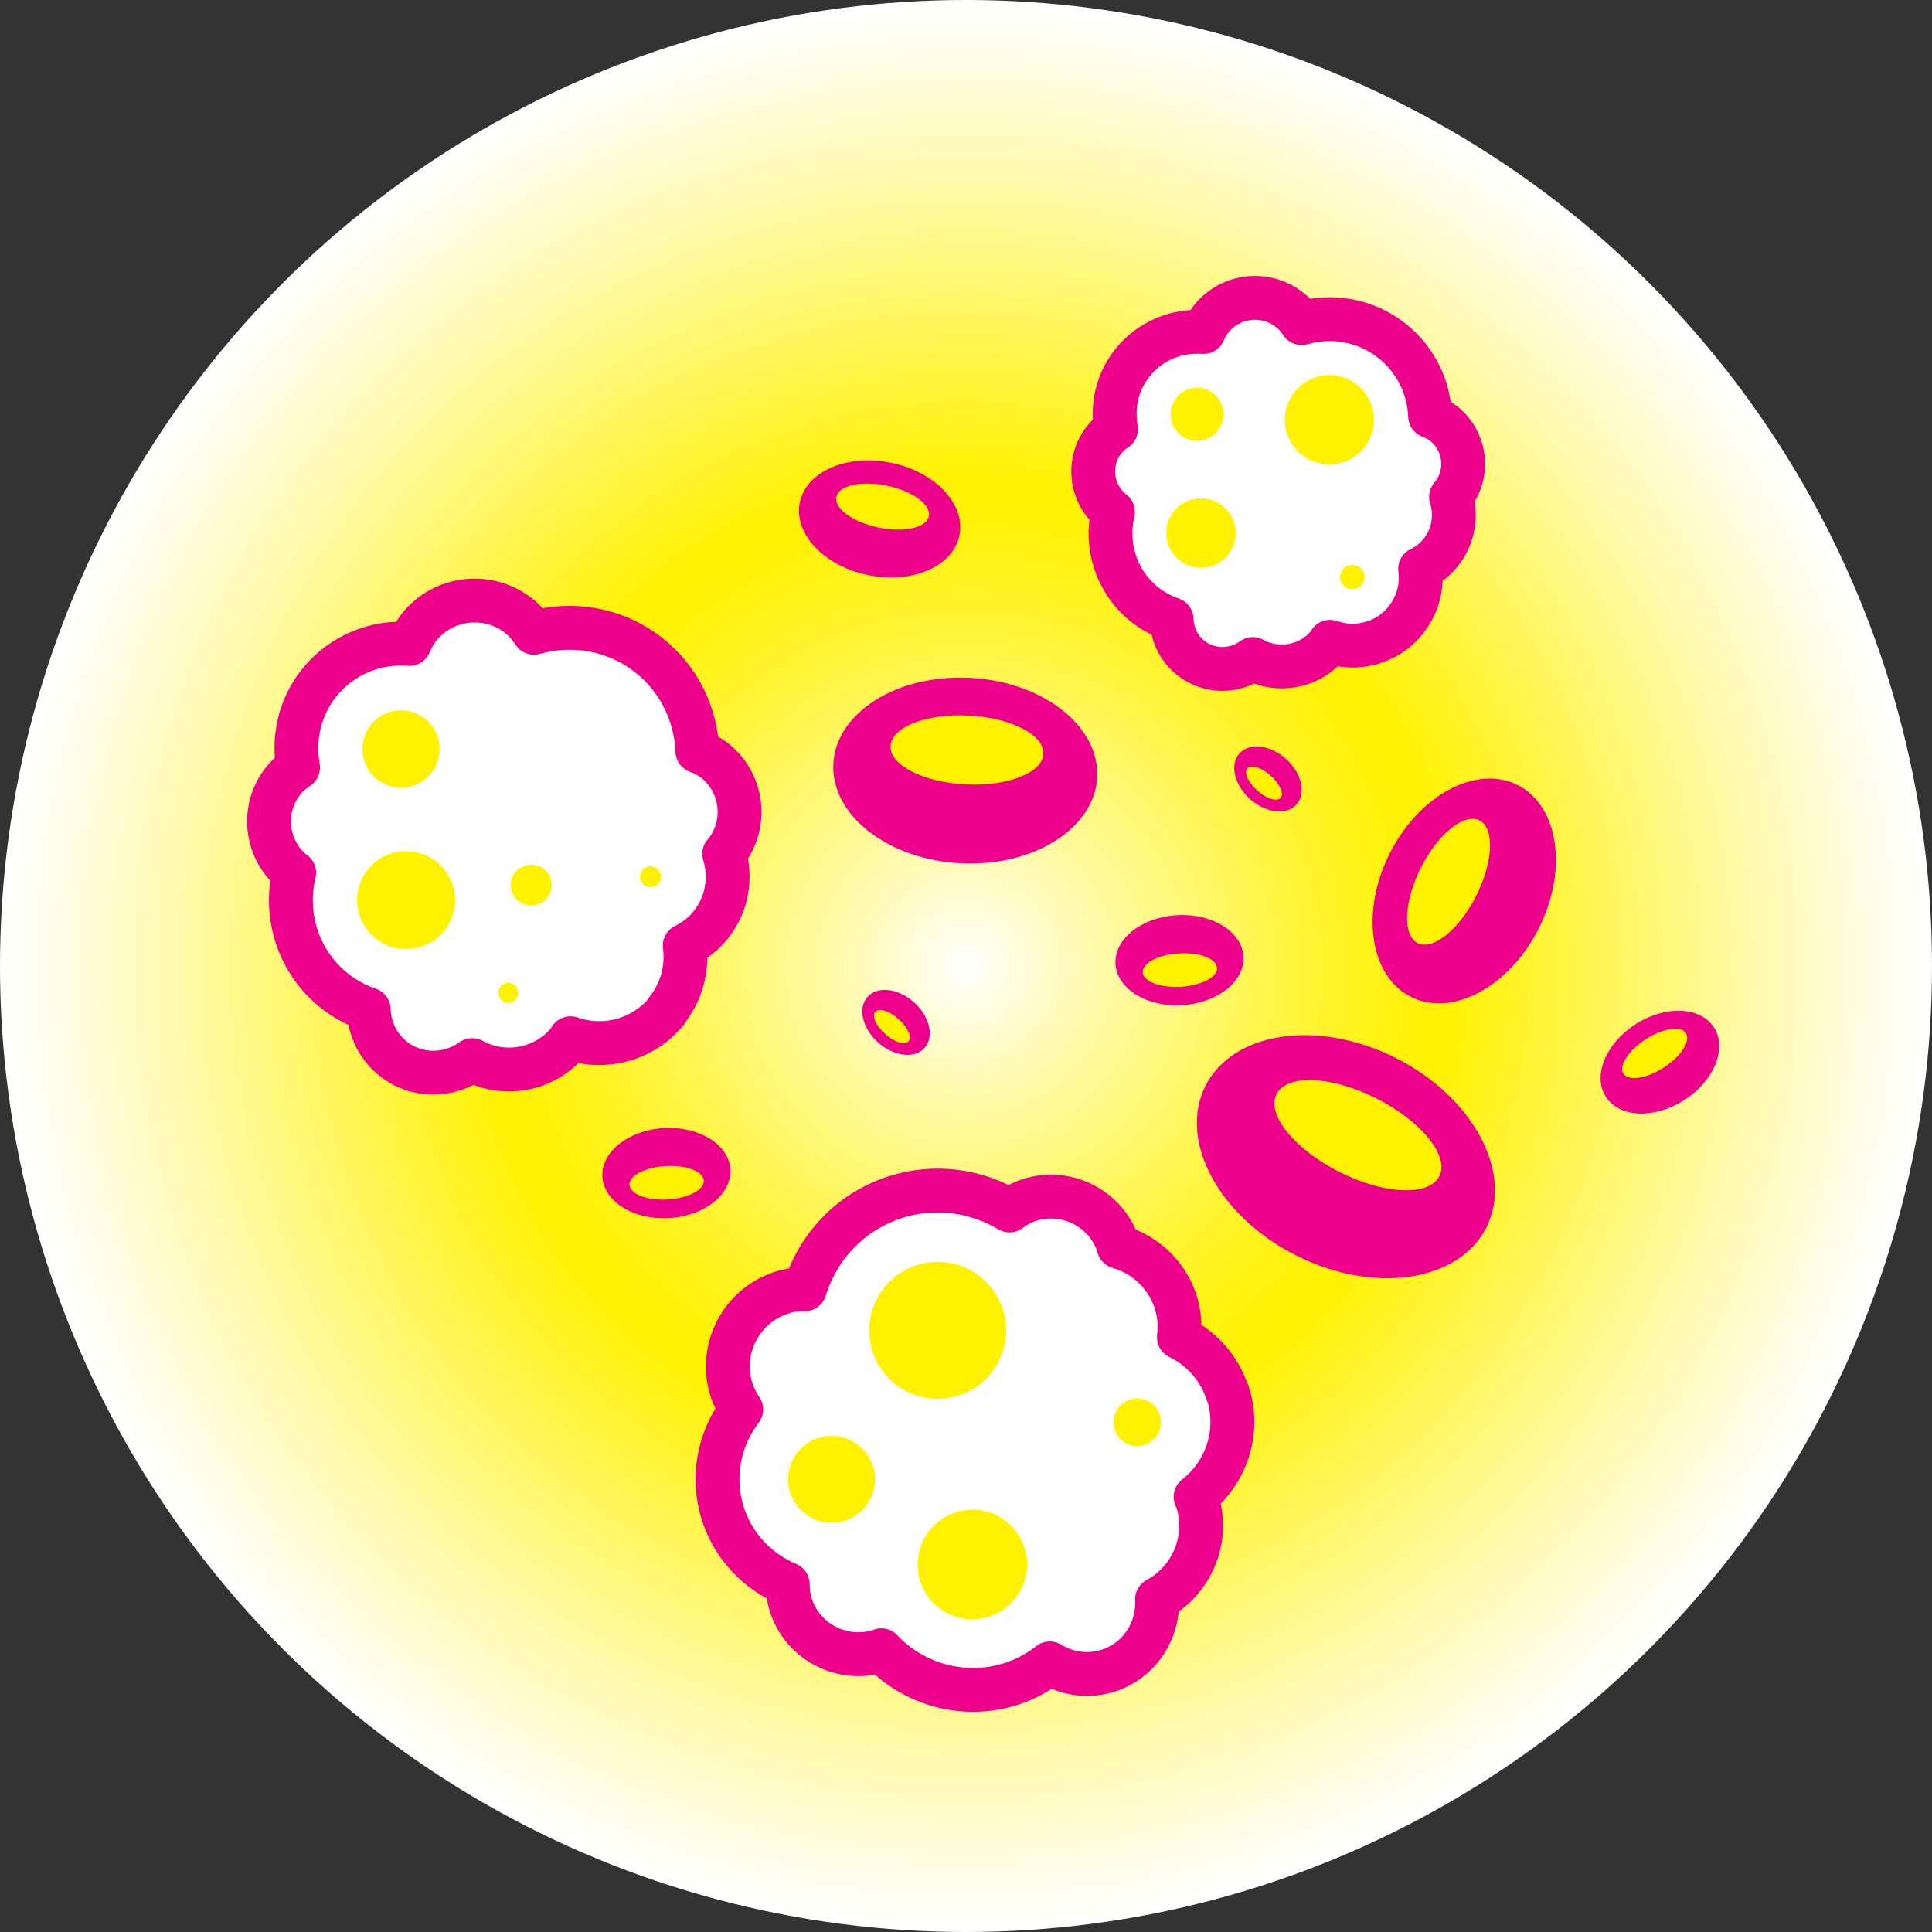<svg xmlns="http://www.w3.org/2000/svg" xmlns:xlink="http://www.w3.org/1999/xlink" id="Layer_1" data-name="Layer 1" viewBox="0 0 108.82 108.82"><rect x="0" y="0" width="108.82" height="108.82" fill="#333333" stroke="none"/><defs><style>      .cls-1 {        stroke: #ec008c;        stroke-linecap: round;        stroke-linejoin: round;        stroke-width: 2.47px;      }      .cls-1, .cls-2 {        fill: #fff;      }      .cls-3 {        fill: #ec008c;      }      .cls-4 {        fill: #fff200;      }      .cls-5 {        fill: url(#radial-gradient);      }    </style><radialGradient id="radial-gradient" cx="54.41" cy="54.41" fx="54.41" fy="54.41" r="54.41" gradientUnits="userSpaceOnUse"><stop offset="0" stop-color="#fff"></stop><stop offset=".13" stop-color="#fffaad"></stop><stop offset=".27" stop-color="#fff762"></stop><stop offset=".37" stop-color="#fff42d"></stop><stop offset=".45" stop-color="#fff20c"></stop><stop offset=".5" stop-color="#fff200"></stop><stop offset=".63" stop-color="#fff548"></stop><stop offset=".81" stop-color="#fffaa9"></stop><stop offset=".94" stop-color="#fffde7"></stop><stop offset="1" stop-color="#fff"></stop></radialGradient></defs><circle class="cls-5" cx="54.41" cy="54.41" r="54.41"></circle><g><g id="g28921"><ellipse class="cls-3" cx="54.37" cy="43.39" rx="5.23" ry="7.44" transform="translate(8.22 95.45) rotate(-87.03)"></ellipse><ellipse class="cls-4" cx="54.46" cy="42.24" rx="1.94" ry="4.31" transform="translate(9.46 94.44) rotate(-87.03)"></ellipse></g><g id="g28927"><path class="cls-3" d="M45.05,28.3c-.36,1.75,1.35,3.58,3.84,4.09,2.48,.52,4.79-.48,5.15-2.23,.36-1.75-1.35-3.58-3.84-4.09-2.48-.52-4.79,.48-5.15,2.23Z"></path><path class="cls-4" d="M47.11,27.99c-.13,.65,.92,1.42,2.36,1.72,1.44,.3,2.71,.02,2.85-.63,.13-.65-.92-1.42-2.36-1.72s-2.71-.02-2.85,.63Z"></path></g><g id="g28933"><path class="cls-3" d="M90.45,61.78c.76,1.18,2.74,1.26,4.42,.18,1.68-1.08,2.43-2.91,1.67-4.09-.76-1.18-2.74-1.26-4.42-.18-1.68,1.08-2.43,2.91-1.67,4.09Z"></path><path class="cls-4" d="M91.44,60.47c.28,.44,1.3,.29,2.27-.34,.97-.63,1.53-1.49,1.25-1.93-.28-.44-1.3-.29-2.27,.34-.97,.63-1.53,1.49-1.25,1.93Z"></path></g><g id="g28939"><path class="cls-3" d="M62.83,54.29c.08,1.4,1.76,2.45,3.75,2.33s3.54-1.34,3.46-2.74c-.08-1.4-1.76-2.45-3.75-2.33-1.99,.11-3.54,1.34-3.46,2.74Z"></path><path class="cls-4" d="M64.36,54.76c.03,.52,.99,.89,2.15,.82,1.15-.07,2.07-.54,2.04-1.06-.03-.52-.99-.89-2.14-.82-1.16,.07-2.07,.54-2.04,1.06Z"></path></g><g id="g28945"><path class="cls-3" d="M33.93,66.28c.08,1.4,1.76,2.45,3.75,2.33,1.99-.11,3.54-1.34,3.46-2.74-.08-1.4-1.76-2.45-3.75-2.33-1.99,.11-3.54,1.34-3.46,2.74Z"></path><path class="cls-4" d="M35.46,66.74c.03,.52,.99,.89,2.14,.82,1.16-.07,2.07-.54,2.04-1.06-.03-.52-.99-.89-2.15-.82-1.15,.07-2.07,.54-2.04,1.06Z"></path></g><g id="g28897"><path class="cls-3" d="M48.86,56.15c-.56,.62-.29,1.77,.6,2.57,.89,.79,2.06,.93,2.62,.3,.56-.62,.29-1.77-.6-2.57-.89-.79-2.06-.93-2.62-.3Z"></path><path class="cls-4" d="M49.3,56.99c-.21,.23,.04,.79,.56,1.25,.51,.46,1.1,.64,1.31,.41,.21-.23-.04-.79-.56-1.25-.51-.46-1.1-.64-1.31-.41Z"></path></g><g id="g28897-2" data-name="g28897"><path class="cls-3" d="M69.81,42.44c-.56,.62-.29,1.77,.6,2.57,.89,.79,2.06,.93,2.62,.3,.56-.62,.29-1.77-.6-2.57-.89-.79-2.06-.93-2.62-.3Z"></path><path class="cls-4" d="M70.26,43.28c-.21,.23,.04,.79,.56,1.25,.51,.46,1.1,.64,1.31,.41,.21-.23-.04-.79-.56-1.25-.51-.46-1.1-.64-1.31-.41Z"></path></g><g id="g28909"><ellipse class="cls-3" cx="82.48" cy="50.18" rx="6.68" ry="4.7" transform="translate(.54 101.25) rotate(-63.25)"></ellipse><path class="cls-4" d="M80.03,48.88c-.96,1.91-1.04,3.81-.18,4.24,.86,.43,2.34-.76,3.3-2.67,.96-1.91,1.04-3.81,.18-4.24-.86-.43-2.34,.76-3.3,2.67Z"></path></g><g id="g28915"><ellipse class="cls-3" cx="75.81" cy="65.16" rx="6.23" ry="8.86" transform="translate(-16.5 103.52) rotate(-63.25)"></ellipse><path class="cls-4" d="M71.9,61.63c-.58,1.14,1.01,3.1,3.54,4.38,2.53,1.28,5.05,1.38,5.63,.24,.58-1.14-1.01-3.1-3.54-4.38-2.53-1.28-5.05-1.38-5.63-.24Z"></path></g><g><path class="cls-1" d="M69.13,78.44c-.47-1.42-1.48-2.51-2.73-3.12,.08-.66,.03-1.34-.19-2.02-.51-1.54-1.74-2.65-3.2-3.07,0-.03-.01-.06-.02-.09-.69-2.09-2.95-3.23-5.04-2.54-.41,.13-.76,.34-1.09,.58-1.89-1.13-4.24-1.47-6.49-.73-2.51,.83-4.32,2.81-5.04,5.17-.44,0-.89,.05-1.33,.2-2.29,.75-3.54,3.23-2.78,5.52,.13,.38,.32,.73,.53,1.05-1.25,1.64-1.71,3.84-1.01,5.94,.61,1.84,1.98,3.2,3.63,3.9,0,.4,.05,.8,.18,1.2,.69,2.09,2.95,3.23,5.05,2.54,.02,0,.03-.01,.04-.02,1.83,1.94,4.68,2.76,7.37,1.88,.79-.26,1.5-.66,2.12-1.14,.97,.59,2.16,.78,3.32,.4,1.75-.58,2.81-2.25,2.72-4.01,1.97-1.06,2.97-3.41,2.25-5.6-.02-.06-.05-.11-.08-.17,1.73-1.35,2.53-3.67,1.81-5.87Z"></path><g><path class="cls-4" d="M52.82,79.29c-1.88,0-3.55-1.2-4.14-2.99-.36-1.11-.28-2.29,.25-3.33,.52-1.04,1.42-1.81,2.53-2.18,.44-.15,.9-.22,1.37-.22,1.88,0,3.55,1.2,4.14,2.99,.36,1.11,.28,2.29-.25,3.33-.52,1.04-1.42,1.81-2.53,2.18-.44,.15-.9,.22-1.37,.22Z"></path><path class="cls-2" d="M52.82,71.07h0c1.67,0,3.14,1.07,3.66,2.65,.67,2.02-.44,4.21-2.46,4.87-.39,.13-.8,.2-1.21,.2-1.67,0-3.14-1.07-3.66-2.65-.32-.98-.25-2.02,.22-2.94,.46-.92,1.26-1.6,2.24-1.93,.39-.13,.8-.2,1.21-.2m0-1c-.5,0-1.02,.08-1.52,.25-2.55,.84-3.93,3.59-3.09,6.13,.67,2.04,2.57,3.34,4.61,3.34,.5,0,1.02-.08,1.52-.25,2.55-.84,3.93-3.59,3.09-6.13-.67-2.04-2.57-3.34-4.61-3.34h0Z"></path></g><g><path class="cls-4" d="M46.84,86.28c-1.28,0-2.4-.82-2.8-2.03-.51-1.54,.33-3.22,1.88-3.73,.3-.1,.61-.15,.92-.15,1.28,0,2.4,.82,2.8,2.03,.51,1.54-.33,3.22-1.88,3.73-.3,.1-.61,.15-.92,.15Z"></path><path class="cls-2" d="M46.84,80.88c1.06,0,1.99,.68,2.33,1.68,.42,1.28-.28,2.67-1.56,3.09-.25,.08-.51,.12-.77,.12-1.06,0-1.99-.68-2.33-1.68-.42-1.28,.28-2.67,1.56-3.09,.25-.08,.51-.12,.77-.12m0-1c-.36,0-.72,.06-1.08,.17-1.81,.6-2.79,2.55-2.2,4.36,.48,1.45,1.83,2.37,3.28,2.37,.36,0,.72-.06,1.08-.17,1.81-.6,2.79-2.55,2.2-4.36-.48-1.45-1.83-2.37-3.28-2.37h0Z"></path></g><g><path class="cls-4" d="M54.77,91.7c-1.55,0-2.92-.99-3.41-2.46-.62-1.88,.41-3.91,2.28-4.53,.37-.12,.74-.18,1.12-.18,1.55,0,2.92,.99,3.41,2.46,.3,.91,.23,1.88-.2,2.74-.43,.85-1.17,1.49-2.08,1.79-.37,.12-.74,.18-1.12,.18Z"></path><path class="cls-2" d="M54.77,85.03h0c1.33,0,2.51,.85,2.93,2.12,.53,1.62-.35,3.36-1.96,3.9-.31,.1-.64,.16-.97,.16-1.33,0-2.51-.85-2.93-2.12-.53-1.62,.35-3.36,1.96-3.9,.31-.1,.64-.16,.97-.16m0-1c-.42,0-.86,.07-1.28,.21-2.14,.71-3.31,3.02-2.6,5.16,.57,1.72,2.16,2.81,3.88,2.81,.42,0,.86-.07,1.28-.21,2.14-.71,3.31-3.02,2.6-5.16-.57-1.72-2.16-2.81-3.88-2.81h0Z"></path></g><g><path class="cls-4" d="M64.06,81.96c-.8,0-1.5-.51-1.75-1.26-.15-.47-.12-.97,.1-1.41,.22-.44,.6-.76,1.07-.92,.19-.06,.38-.09,.58-.09,.8,0,1.5,.51,1.75,1.26,.15,.47,.12,.97-.1,1.41-.22,.44-.6,.77-1.07,.92-.19,.06-.38,.09-.58,.09Z"></path><path class="cls-2" d="M64.06,78.77c.58,0,1.09,.37,1.27,.92,.11,.34,.09,.7-.08,1.02-.16,.32-.44,.56-.78,.67-.14,.05-.28,.07-.42,.07-.58,0-1.09-.37-1.27-.92-.11-.34-.09-.7,.08-1.02,.16-.32,.44-.56,.78-.67,.14-.05,.28-.07,.42-.07m0-1c-.24,0-.49,.04-.73,.12-1.23,.4-1.89,1.73-1.49,2.96,.32,.98,1.24,1.61,2.22,1.61,.24,0,.49-.04,.73-.12,1.23-.4,1.89-1.73,1.49-2.96-.32-.98-1.24-1.61-2.22-1.61h0Z"></path></g></g><g><path class="cls-1" d="M79.18,34.92c.68-.84,.94-1.89,.81-2.88,.43-.21,.83-.51,1.15-.91,.74-.92,.92-2.1,.59-3.15,.01-.02,.03-.03,.05-.05,1-1.24,.79-3.06-.45-4.06-.24-.19-.51-.33-.78-.43-.06-1.59-.78-3.15-2.12-4.22-1.49-1.2-3.41-1.51-5.12-1.02-.18-.27-.38-.52-.65-.73-1.36-1.09-3.35-.87-4.44,.49-.18,.23-.32,.48-.43,.74-1.49-.11-3,.48-4,1.73-.88,1.09-1.16,2.46-.93,3.74-.24,.16-.47,.35-.65,.58-1,1.24-.79,3.07,.45,4.06,0,0,.02,.01,.03,.02-.45,1.87,.17,3.93,1.77,5.21,.47,.38,.99,.65,1.53,.84,.03,.82,.38,1.62,1.07,2.17,1.04,.83,2.48,.82,3.5,.07,1.42,.78,3.24,.46,4.28-.85,.03-.04,.05-.08,.07-.12,1.5,.52,3.22,.09,4.27-1.22Z"></path><g><path class="cls-4" d="M74.87,26.66c-.69,0-1.34-.23-1.88-.66-.63-.5-1.02-1.22-1.11-2.02-.09-.8,.14-1.59,.64-2.21,.58-.72,1.43-1.13,2.35-1.13,.69,0,1.34,.23,1.88,.66,.63,.5,1.02,1.22,1.11,2.02,.09,.8-.14,1.59-.64,2.21-.58,.72-1.43,1.13-2.35,1.13Z"></path><path class="cls-2" d="M74.88,21.13h0c.58,0,1.12,.19,1.57,.55,.52,.42,.85,1.02,.93,1.69,.07,.67-.12,1.32-.54,1.85-.48,.6-1.2,.94-1.96,.94-.58,0-1.12-.19-1.57-.55-.52-.42-.85-1.02-.93-1.69-.07-.67,.12-1.32,.54-1.85,.48-.6,1.2-.94,1.96-.94m0-1c-1.03,0-2.05,.45-2.74,1.32-1.21,1.51-.97,3.73,.55,4.94,.65,.52,1.42,.77,2.19,.77,1.03,0,2.05-.45,2.74-1.32,1.21-1.51,.97-3.73-.55-4.94-.65-.52-1.42-.77-2.19-.77h0Z"></path></g><g><path class="cls-4" d="M67.42,25.33c-.46,0-.89-.15-1.25-.44-.86-.69-1-1.95-.31-2.8,.38-.48,.95-.75,1.56-.75,.46,0,.89,.15,1.25,.44,.86,.69,1,1.95,.31,2.8-.38,.48-.95,.75-1.56,.75Z"></path><path class="cls-2" d="M67.43,21.84h0c.34,0,.66,.11,.93,.33,.31,.25,.51,.61,.55,1,.04,.4-.07,.79-.32,1.1-.29,.36-.71,.56-1.17,.56-.34,0-.67-.11-.93-.33-.31-.25-.51-.61-.55-1-.04-.4,.07-.79,.32-1.1,.29-.36,.71-.56,1.17-.56m0-1c-.73,0-1.46,.32-1.95,.94-.86,1.08-.69,2.65,.39,3.51,.46,.37,1.01,.55,1.56,.55,.73,0,1.46-.32,1.95-.94,.86-1.08,.69-2.65-.39-3.51-.46-.37-1.01-.55-1.56-.55h0Z"></path></g><g><path class="cls-4" d="M67.65,32.49c-.56,0-1.09-.19-1.53-.54-.51-.41-.83-.99-.91-1.65-.07-.65,.11-1.29,.52-1.8,.47-.58,1.17-.92,1.92-.92,.56,0,1.09,.19,1.53,.54,.51,.41,.83,.99,.91,1.65,.07,.65-.11,1.29-.52,1.8-.47,.58-1.17,.92-1.92,.92Z"></path><path class="cls-2" d="M67.65,28.07h0c.45,0,.87,.15,1.22,.43,.41,.33,.66,.79,.72,1.31,.06,.52-.09,1.03-.42,1.44-.37,.47-.93,.73-1.53,.73-.45,0-.87-.15-1.22-.43-.41-.33-.66-.79-.72-1.31-.06-.52,.09-1.03,.42-1.44,.37-.47,.93-.73,1.53-.73m0-1c-.87,0-1.72,.38-2.31,1.11-1.02,1.27-.82,3.13,.46,4.15,.55,.44,1.2,.65,1.85,.65,.87,0,1.72-.38,2.31-1.11,1.02-1.27,.82-3.13-.46-4.15-.55-.44-1.2-.65-1.85-.65h0Z"></path></g><g><path class="cls-4" d="M76.16,33.7c-.27,0-.53-.09-.74-.26-.51-.41-.6-1.16-.19-1.68,.23-.28,.57-.45,.93-.45,.27,0,.53,.09,.74,.26,.51,.41,.6,1.16,.19,1.68-.23,.28-.57,.45-.93,.45Z"></path><path class="cls-2" d="M76.17,31.81c.11,0,.27,.03,.43,.15,.3,.24,.35,.68,.11,.97-.13,.17-.33,.26-.54,.26-.11,0-.28-.03-.43-.15-.14-.12-.24-.28-.26-.46-.02-.18,.03-.36,.15-.51,.13-.17,.33-.26,.54-.26m0-1c-.5,0-.99,.22-1.32,.63-.58,.73-.47,1.8,.26,2.38,.31,.25,.69,.37,1.06,.37,.5,0,.99-.22,1.32-.63,.58-.73,.47-1.79-.26-2.38-.31-.25-.69-.37-1.06-.37h0Z"></path></g></g><g><path class="cls-1" d="M37.54,56.93c.86-1.07,1.19-2.4,1.03-3.67,.55-.27,1.05-.65,1.46-1.16,.94-1.17,1.17-2.68,.76-4.01,.02-.02,.04-.04,.06-.06,1.27-1.58,1.01-3.9-.57-5.17-.31-.25-.65-.42-1-.55-.08-2.02-.99-4.01-2.69-5.37-1.9-1.52-4.34-1.92-6.52-1.3-.22-.34-.49-.66-.82-.93-1.73-1.39-4.27-1.11-5.65,.62-.23,.29-.4,.61-.54,.94-1.89-.15-3.82,.61-5.09,2.2-1.11,1.39-1.47,3.13-1.18,4.76-.3,.2-.59,.44-.83,.74-1.27,1.58-1.01,3.9,.57,5.17,.01,0,.02,.01,.04,.02-.58,2.38,.21,5,2.25,6.63,.6,.48,1.26,.83,1.95,1.07,.03,1.04,.49,2.06,1.36,2.76,1.32,1.06,3.15,1.04,4.46,.09,1.81,.99,4.12,.58,5.45-1.08,.04-.05,.06-.1,.09-.15,1.91,.66,4.1,.11,5.44-1.55Z"></path><g><path class="cls-4" d="M22.58,44.86c-.61,0-1.19-.2-1.67-.59-.56-.45-.91-1.08-.99-1.79-.08-.71,.12-1.41,.57-1.97,.51-.64,1.27-1,2.09-1,.61,0,1.19,.2,1.67,.59,.56,.45,.91,1.08,.99,1.79s-.12,1.41-.57,1.97c-.51,.64-1.27,1-2.09,1Z"></path><path class="cls-2" d="M22.59,40.01h0c.5,0,.97,.17,1.36,.48,.94,.75,1.09,2.12,.34,3.06-.42,.52-1.03,.82-1.7,.82-.5,0-.97-.17-1.36-.48-.94-.75-1.09-2.12-.34-3.06,.41-.52,1.03-.82,1.7-.82m0-1c-.93,0-1.85,.41-2.48,1.19-1.1,1.37-.88,3.37,.49,4.46,.59,.47,1.29,.7,1.98,.7,.93,0,1.85-.41,2.48-1.19,1.1-1.37,.88-3.37-.49-4.46-.59-.47-1.29-.7-1.98-.7h0Z"></path></g><g><path class="cls-4" d="M22.87,53.97c-.75,0-1.45-.25-2.04-.72-.68-.54-1.11-1.32-1.2-2.19-.1-.87,.15-1.72,.7-2.4,.62-.78,1.55-1.22,2.55-1.22,.75,0,1.45,.25,2.04,.72,.68,.54,1.11,1.32,1.2,2.19,.1,.87-.15,1.72-.7,2.4-.62,.78-1.55,1.22-2.55,1.22Z"></path><path class="cls-2" d="M22.88,47.94h0c.63,0,1.23,.21,1.72,.61,.58,.46,.94,1.12,1.02,1.85,.08,.73-.13,1.45-.59,2.03-.53,.66-1.31,1.03-2.16,1.03-.63,0-1.23-.21-1.72-.61-.58-.46-.94-1.12-1.02-1.85-.08-.73,.13-1.45,.59-2.03,.53-.66,1.31-1.03,2.16-1.03m0-1c-1.1,0-2.19,.48-2.94,1.41-1.3,1.62-1.04,3.99,.58,5.29,.69,.56,1.52,.83,2.35,.83,1.1,0,2.19-.48,2.94-1.41,1.3-1.62,1.04-3.99-.58-5.29-.69-.56-1.52-.83-2.35-.83h0Z"></path></g><g><path class="cls-4" d="M29.92,51.51c-.38,0-.74-.12-1.03-.36-.71-.57-.83-1.61-.26-2.33,.32-.39,.79-.62,1.29-.62,.38,0,.74,.12,1.03,.36,.71,.57,.83,1.61,.26,2.33-.32,.39-.79,.62-1.29,.62Z"></path><path class="cls-2" d="M29.92,48.7h0c.26,0,.51,.09,.72,.25,.5,.4,.58,1.13,.18,1.62-.22,.27-.55,.43-.9,.43-.26,0-.51-.09-.72-.25-.5-.4-.58-1.13-.18-1.62,.22-.27,.55-.43,.9-.43m0-1c-.63,0-1.26,.28-1.68,.81-.74,.93-.59,2.28,.33,3.03,.4,.32,.87,.47,1.35,.47,.63,0,1.26-.28,1.68-.81,.74-.93,.59-2.28-.33-3.03-.4-.32-.87-.47-1.35-.47h0Z"></path></g><g><path class="cls-4" d="M28.63,56.99c-.24,0-.47-.08-.66-.23-.22-.18-.36-.43-.39-.72s.05-.56,.23-.78c.2-.25,.51-.4,.83-.4,.24,0,.47,.08,.67,.23,.22,.18,.36,.43,.39,.71,.03,.28-.05,.56-.23,.78-.2,.25-.51,.4-.83,.4Z"></path><path class="cls-2" d="M28.63,55.36h0c.09,0,.22,.02,.35,.12,.12,.09,.19,.23,.21,.38,.02,.15-.03,.3-.12,.42-.11,.13-.27,.21-.44,.21-.09,0-.22-.02-.35-.12-.24-.2-.28-.55-.09-.8,.11-.13,.27-.21,.44-.21m0-1c-.46,0-.91,.2-1.22,.59-.54,.67-.43,1.66,.24,2.2,.29,.23,.63,.34,.98,.34,.46,0,.91-.2,1.22-.59,.54-.67,.43-1.66-.24-2.2-.29-.23-.63-.34-.98-.34h0Z"></path></g><g><path class="cls-4" d="M36.64,50.46c-.25,0-.49-.08-.68-.24-.47-.38-.54-1.06-.17-1.53,.21-.26,.52-.41,.85-.41,.25,0,.48,.08,.68,.24,.47,.38,.54,1.06,.17,1.53-.21,.26-.52,.41-.85,.41Z"></path><path class="cls-2" d="M36.64,48.79c.09,0,.23,.02,.37,.13,.12,.1,.2,.24,.22,.4,.02,.16-.03,.31-.13,.43-.11,.14-.28,.22-.46,.22-.09,0-.23-.02-.37-.13-.25-.2-.29-.58-.09-.83,.11-.14,.28-.22,.46-.22m0-1c-.47,0-.93,.2-1.24,.6-.55,.69-.44,1.69,.25,2.23,.29,.23,.64,.35,.99,.35,.47,0,.93-.2,1.24-.6,.55-.69,.44-1.69-.25-2.23-.29-.23-.64-.35-.99-.35h0Z"></path></g></g></g></svg>